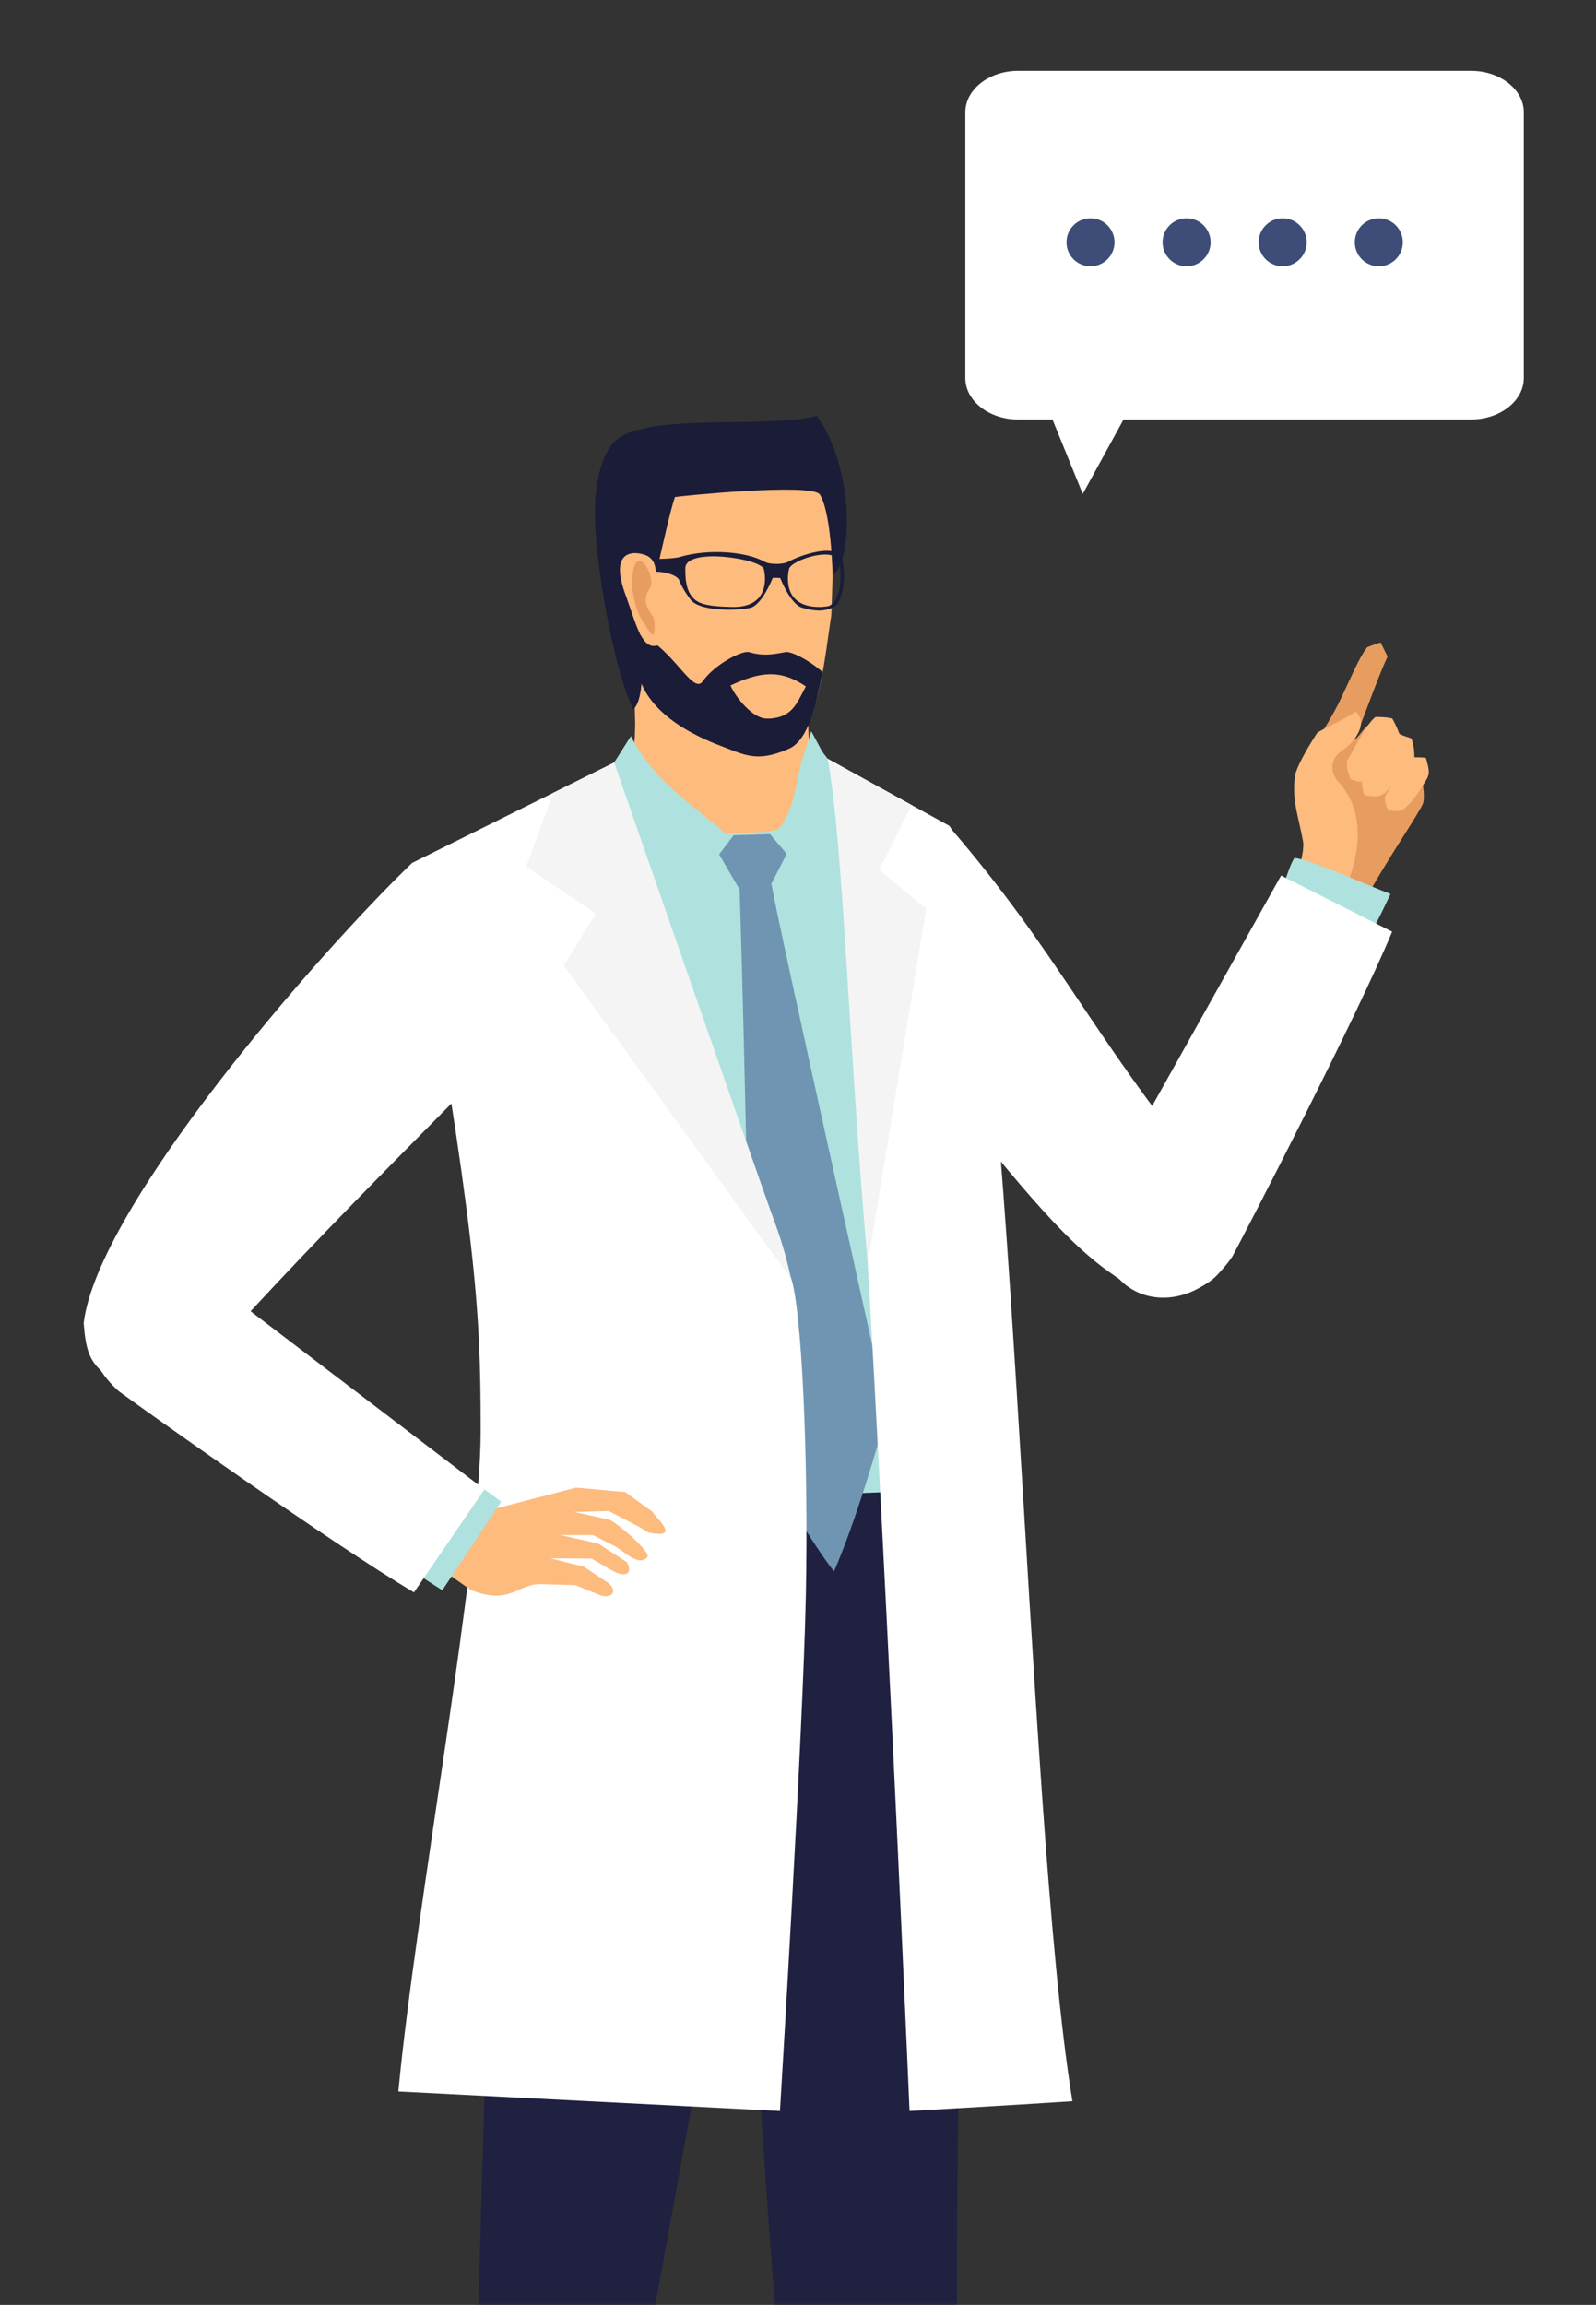 <svg width="248" height="358" viewBox="0 0 248 358" fill="none" xmlns="http://www.w3.org/2000/svg">
<rect x="0" y="0" width="248" height="358" fill="#333333" stroke="none"/>
<mask id="mask0_3276_5199" style="mask-type:alpha" maskUnits="userSpaceOnUse" x="0" y="0" width="248" height="358">
<rect width="248" height="358" fill="#008FC5"/>
</mask>
<g mask="url(#mask0_3276_5199)">
<path fill-rule="evenodd" clip-rule="evenodd" d="M199.03 146.156C204.107 132.001 202.001 128.492 203.691 116.521C205.579 113.539 207.251 110.921 208.559 108.084C210.911 102.98 211.527 101.73 212.46 100.518C213.142 100.261 213.78 100.006 214.531 99.791C214.902 100.56 215.033 100.805 215.608 101.975C214.151 105.075 211.82 111.734 210.462 114.975C211.641 113.921 212.356 112.219 213.549 112.282C217.615 112.503 221.289 118.924 221.247 123.765C221.241 124.716 221.098 124.908 220.619 125.748C219.258 128.157 215.916 133.066 212.736 138.649C211.847 140.157 211.416 146.398 210.967 149.043C208.179 147.912 199.2 146.039 199.024 146.159L199.03 146.156Z" fill="#E89D60"/>
<path fill-rule="evenodd" clip-rule="evenodd" d="M221.588 117.766C221.923 119.154 222.321 120.01 221.654 121.084C220.053 123.771 219.003 125.105 217.842 125.829C217.37 126.125 216.559 125.91 215.679 125.85C215.377 125.075 215.117 124.192 215.222 123.777C215.29 123.501 215.757 122.795 216.182 122.131C215.934 122.403 215.709 122.646 215.524 122.849C215.264 123.127 214.629 123.675 213.806 123.708C213.292 123.729 212.571 123.597 212.047 123.534C211.631 122.463 211.658 121.922 211.625 121.35C211.539 121.386 211.449 121.41 211.356 121.419C210.857 121.464 210.866 121.281 209.887 121.069C209.271 119.48 209.31 119.459 209.301 118.188C210.982 115.304 212.478 112.306 213.726 111.369C213.726 111.369 215.204 111.316 216.341 111.594C216.682 112.189 217.005 112.809 217.448 113.975C218.261 114.412 218.584 114.391 219.326 114.702C219.563 115.486 219.79 116.222 219.781 117.628C220.185 117.613 221.558 117.622 221.591 117.763L221.588 117.766Z" fill="#FDBB7E"/>
<path fill-rule="evenodd" clip-rule="evenodd" d="M208.649 138.767C208.092 140.164 206.746 146.282 206.402 147.59C203.35 146.692 200.316 146.48 197.983 145.792C200.316 139.904 202.88 132.885 202.488 130.779C201.788 126.758 200.681 124.316 201.238 120.412C201.456 119.305 202.755 116.774 204.663 113.845C205.049 113.462 208.514 111.927 210.692 110.545C212.709 112.418 210.435 115.395 208.26 116.807C206.665 118.004 206.647 120.023 208.101 121.609C213.995 128.029 209.052 138.199 208.649 138.764V138.767Z" fill="#FDBB7E"/>
<path fill-rule="evenodd" clip-rule="evenodd" d="M147.439 128.328C164.45 148.017 169.761 161.014 187.072 182.068C199.114 198.233 182.692 205.389 173.064 198.059C164.779 192.488 156.863 181.99 144.201 166.597C142.047 142.432 146.96 130.623 147.436 128.328H147.439Z" fill="white"/>
<path fill-rule="evenodd" clip-rule="evenodd" d="M198.713 139.952C198.713 139.952 200.224 134.581 201.133 133.256C203.431 133.435 212.909 137.687 216.065 138.845C213.833 143.67 212.637 145.645 211.602 147.306L198.713 139.952Z" fill="#AFE2DE"/>
<path fill-rule="evenodd" clip-rule="evenodd" d="M191.487 195.171C193.48 191.503 210.865 157.905 216.32 144.708L199.069 135.986L173.348 181.938C165.004 200.769 182.955 207.826 191.487 195.171Z" fill="white"/>
<path fill-rule="evenodd" clip-rule="evenodd" d="M134.777 124.067C132.099 122.831 126.511 121.09 125.927 116.934C125.595 114.564 125.574 112.252 125.571 111.749C125.553 109.484 125.619 107.169 125.825 104.742C122.798 110.385 117.792 113.99 110.519 113.84C105.424 113.733 101.098 107.067 98.184 101.451C98.567 104.41 98.624 109.67 98.698 112.476C98.701 112.602 98.671 113.508 98.638 114.472C98.495 118.621 93.917 121.601 89.855 123.007C100.266 141.15 123.537 141.545 134.774 124.067H134.777Z" fill="#FDBB7E"/>
<path fill-rule="evenodd" clip-rule="evenodd" d="M110.399 238.359C121.122 239.58 128.536 239.044 141.021 237.387C157.455 222.64 140.719 122.195 129.188 118.623C129.188 118.608 129.188 118.593 129.188 118.578C127.22 116.026 128.338 117.74 126.065 113.581C126.065 113.581 126.059 113.572 126.056 113.566C126.056 113.572 126.056 113.575 126.053 113.581C125.852 114.359 125.61 115.116 125.338 115.858C123.249 121.585 124.144 124.331 121.053 128.771C119.465 129.375 114.624 129.381 112.613 129.345C108.099 125.459 101.681 121.235 98.465 115.146C98.324 114.877 98.181 114.611 98.04 114.335C97.501 115.143 95.727 118 95.123 118.895C95.099 118.931 95.072 118.97 95.054 119C96.092 130.339 105.603 237.806 110.399 238.353V238.359Z" fill="#AFE2DE"/>
<path fill-rule="evenodd" clip-rule="evenodd" d="M77.953 234.057L150.472 231.26C149.934 309.359 145.311 384.053 153.647 460.043C153.587 460.803 141.868 464.668 129.73 463.071C124.668 407.596 117.721 338.811 115.914 280.742L101.562 359.475L91.802 466.353C85.995 472.328 68.194 470.063 67.847 466.67C67.224 460.576 73.028 363.909 74.33 357.955L77.956 234.057H77.953Z" fill="#202140"/>
<path fill-rule="evenodd" clip-rule="evenodd" d="M122.244 132.624L119.647 129.555L114.005 129.737L111.746 132.699L114.932 138.18C114.932 138.18 117.137 208.788 116.033 222.52C118.286 225.635 125.137 238.425 129.592 244.073C132.832 236.737 136.895 223.14 137.79 219.181C136.016 210.822 121.179 144.795 119.866 137.259L122.247 132.624H122.244Z" fill="#6F95B2"/>
<path fill-rule="evenodd" clip-rule="evenodd" d="M128.629 117.861L147.525 128.273C157.279 142.293 159.202 281.099 166.643 326.363C156.255 327.048 141.332 327.88 141.332 327.88C141.332 327.88 133.532 143.615 128.632 117.861H128.629Z" fill="white"/>
<path fill-rule="evenodd" clip-rule="evenodd" d="M95.425 118.446L64.032 134.034C73.935 192.405 74.689 202.215 74.689 222.347C74.689 242.479 64.624 295.976 61.899 324.851L121.194 327.881C121.194 327.881 124.796 269.089 125.221 247.724C125.646 226.362 124.572 203.029 122.881 198.373C121.188 193.718 95.428 118.443 95.428 118.443L95.425 118.446Z" fill="white"/>
<path fill-rule="evenodd" clip-rule="evenodd" d="M85.965 123.143L81.777 134.598L92.565 141.895L87.602 149.967L122.905 198.633C122.047 194.13 120.395 189.873 119.824 188.296C118.131 183.644 95.428 118.445 95.428 118.445L85.968 123.143H85.965Z" fill="#F4F4F4"/>
<path fill-rule="evenodd" clip-rule="evenodd" d="M141.661 125.043L136.653 135.08L143.923 141.157L134.843 196.341C131.98 164.478 131.004 130.338 128.629 117.865L141.661 125.046V125.043Z" fill="#F4F4F4"/>
<path fill-rule="evenodd" clip-rule="evenodd" d="M95.225 75.014C95.24 75.035 95.252 75.056 95.27 75.074C95.246 75.062 95.231 75.041 95.225 75.014Z" fill="#7F7F7E"/>
<path fill-rule="evenodd" clip-rule="evenodd" d="M96.777 76.785C96.708 76.818 96.646 76.845 96.577 76.877C96.589 76.851 96.661 76.821 96.777 76.785Z" fill="#7F7F7E"/>
<path fill-rule="evenodd" clip-rule="evenodd" d="M98.986 99.237C99.01 97.951 101.983 96.069 101.846 93.311C101.439 85.179 101.4 79.467 103.545 71.174C104.865 69.759 106.489 66.854 120.359 67.389C122.69 66.519 129.158 73.062 129.715 77.143C129.724 77.206 129.245 94.81 129.176 95.588C128.183 101.664 127.294 113.966 122.095 116.219C117 118.427 115.797 117.257 111.237 115.552C107.246 113.93 96.012 107.764 98.986 99.231V99.237Z" fill="#FDBB7E"/>
<path fill-rule="evenodd" clip-rule="evenodd" d="M129.383 89.32C129.308 86.597 128.934 79.249 127.399 76.817C126.199 74.92 104.96 77.125 104.874 77.2C104.111 79.471 103.066 84.273 102.025 88.808C101.992 88.77 98.453 83.453 97.361 87.716C96.673 90.406 98.704 91.971 99.267 96.635C100.793 109.27 98.381 110.158 98.366 110.137C95.276 103.833 91.76 84.47 92.562 76.892C92.846 74.211 93.451 71.097 95.171 68.955C99.285 63.833 118.433 66.708 126.95 64.607C132.749 72.715 132.581 87.151 129.383 89.323V89.32Z" fill="#1A1C38"/>
<path fill-rule="evenodd" clip-rule="evenodd" d="M101.547 86.848C102.289 86.821 104.733 86.782 105.586 86.528C110.247 85.143 116.108 85.735 118.762 87.234C119.222 87.494 119.932 87.584 120.647 87.59C121.362 87.581 122.071 87.494 122.531 87.234C124.165 86.312 130.277 84.078 130.9 87.01C131.055 87.749 131.22 88.951 131.097 90.504C131.019 91.485 130.597 93.224 130.089 93.882C128.41 95.297 126.068 94.803 124.715 94.411C122.867 93.981 121.23 89.774 121.23 89.774C120.784 89.735 120.509 89.735 120.063 89.774C120.063 89.774 118.427 93.984 116.578 94.411C114.729 94.842 108.739 95.034 107.309 93.137C105.879 91.24 105.508 90.034 105.508 90.034C104.945 89.134 102.687 88.703 101.663 88.82C101.589 87.626 101.58 87.62 101.55 86.845L101.547 86.848ZM122.591 88.443C122.705 87.025 130.466 84.416 130.526 87.775C130.762 90.175 130.6 93.128 128.901 94.091C128.099 94.286 128.725 94.148 127.636 94.277C121.033 94.462 122.591 88.446 122.591 88.446V88.443ZM118.702 88.443C118.439 86.794 106.555 84.957 106.492 88.236C106.453 90.399 106.746 92.497 108.446 93.46C109.472 94.04 111.171 94.205 113.658 94.274C120.261 94.459 118.714 88.47 118.702 88.443Z" fill="#1A1C38"/>
<path fill-rule="evenodd" clip-rule="evenodd" d="M109.194 105.82C111.028 103.185 115.474 100.89 116.449 101.312C118.549 101.901 119.931 101.68 121.921 101.312C122.687 100.98 125.733 102.517 127.836 104.402C126.804 109.228 125.718 114.937 122.552 116.31C117.457 118.518 115.8 117.264 111.24 115.559C107.632 114.09 96.098 109.1 99.518 98.574C104.568 100.737 107.674 108.008 109.197 105.82H109.194ZM113.508 106.467C114.289 108.265 116.961 111.67 119.183 111.607C119.33 111.61 119.48 111.613 119.641 111.613C123.082 111.367 123.776 109.366 125.218 106.613C121.146 103.84 117.963 104.405 113.508 106.467Z" fill="#1A1C38"/>
<path fill-rule="evenodd" clip-rule="evenodd" d="M102.348 92.754C102.525 95.471 102.947 97.487 102.917 98.756C102.893 99.74 102.597 100.275 101.702 100.332C99.653 100.467 98.767 96.796 97.331 92.745C94.031 84.218 99.865 85.831 100.784 86.459C102.091 87.354 101.801 88.787 102.064 89.96C102.277 90.902 102.292 91.886 102.348 92.754Z" fill="#FDBB7E"/>
<path fill-rule="evenodd" clip-rule="evenodd" d="M99.329 87.107C100.212 87.041 101.917 89.976 100.861 91.57C100.586 91.986 100.066 92.932 100.523 94.161C100.984 95.391 101.597 95.499 101.681 96.546C102.016 100.633 100.559 97.44 99.766 96.294C98.788 94.876 98.202 91.852 98.214 90.676C98.225 89.5 98.405 87.175 99.329 87.107Z" fill="#E89D60"/>
<path fill-rule="evenodd" clip-rule="evenodd" d="M77.067 234.286L89.516 231.061L97.155 231.752L101.382 234.812C102.064 235.889 105.882 239.067 100.79 238.041L99.213 237.089L94.57 234.693L89.214 234.824L94.761 236.072C96.49 236.976 101.176 241.152 100.595 241.846C99.183 243.528 96.622 240.563 95.285 240.03L92.14 238.421H87.057L92.918 239.725L97.385 242.618C98.366 244.231 97.4 245.29 94.917 243.818L91.892 242.071L85.549 242.047L90.722 243.336C92.742 244.68 92.269 244.368 94.288 245.712C96.305 247.1 94.941 248.629 92.819 247.582L89.418 246.208L84.242 246.047C80.427 245.882 79.317 249.452 73.13 246.938L63.167 239.931L70.132 229.457L77.064 234.289L77.067 234.286Z" fill="#FDBB7E"/>
<path fill-rule="evenodd" clip-rule="evenodd" d="M68.729 246.996C68.729 246.996 65.031 244.699 63.676 243.562C65.327 241.375 70.994 232.791 72.603 229.455C76.948 232.54 76.173 231.932 77.884 233.246L68.729 246.999V246.996Z" fill="#AFE2DE"/>
<path fill-rule="evenodd" clip-rule="evenodd" d="M13 205.511C13.386 209.87 13.703 213.416 20.857 215.325C27.352 215.932 33.862 209.131 39.391 203.175C49.665 192.105 59.032 182.633 70.387 171.15C73.468 150.432 71.613 143.631 64.032 134.033C49.279 148.244 15.175 187.423 13 205.511Z" fill="white"/>
<path fill-rule="evenodd" clip-rule="evenodd" d="M18.427 216.063C21.781 218.549 52.026 240.075 64.328 247.327L75.272 231.339L34.075 199.958C16.599 189.055 7.094 205.84 18.427 216.063Z" fill="white"/>
<path d="M158.198 11H228.581C233.09 11 236.781 13.895 236.781 17.434V58.722C236.781 62.261 233.092 65.156 228.581 65.156H174.589L168.245 76.72L163.542 65.156H158.198C153.689 65.156 150 62.261 150 58.722V17.434C150 13.895 153.689 11 158.198 11Z" fill="white"/>
<path d="M173.185 37.628C173.185 39.691 171.514 41.362 169.453 41.362C167.393 41.362 165.72 39.691 165.72 37.628C165.72 35.565 167.39 33.897 169.453 33.897C171.517 33.897 173.185 35.567 173.185 37.628Z" fill="#3D4D77"/>
<path d="M188.115 37.628C188.115 39.691 186.445 41.362 184.384 41.362C182.323 41.362 180.652 39.691 180.652 37.628C180.652 35.565 182.323 33.897 184.384 33.897C186.445 33.897 188.115 35.567 188.115 37.628Z" fill="#3D4D77"/>
<path d="M203.046 37.628C203.046 39.691 201.373 41.362 199.312 41.362C197.251 41.362 195.581 39.691 195.581 37.628C195.581 35.565 197.251 33.897 199.312 33.897C201.373 33.897 203.046 35.567 203.046 37.628Z" fill="#3D4D77"/>
<path d="M217.985 37.628C217.985 39.691 216.314 41.362 214.253 41.362C212.193 41.362 210.52 39.691 210.52 37.628C210.52 35.565 212.193 33.897 214.253 33.897C216.314 33.897 217.985 35.567 217.985 37.628Z" fill="#3D4D77"/>
<path fill-rule="evenodd" clip-rule="evenodd" d="M171.451 34.681C171.593 34.607 171.741 34.533 171.891 34.461C171.743 34.533 171.593 34.607 171.451 34.681Z" fill="#213494"/>
</g>
</svg>
